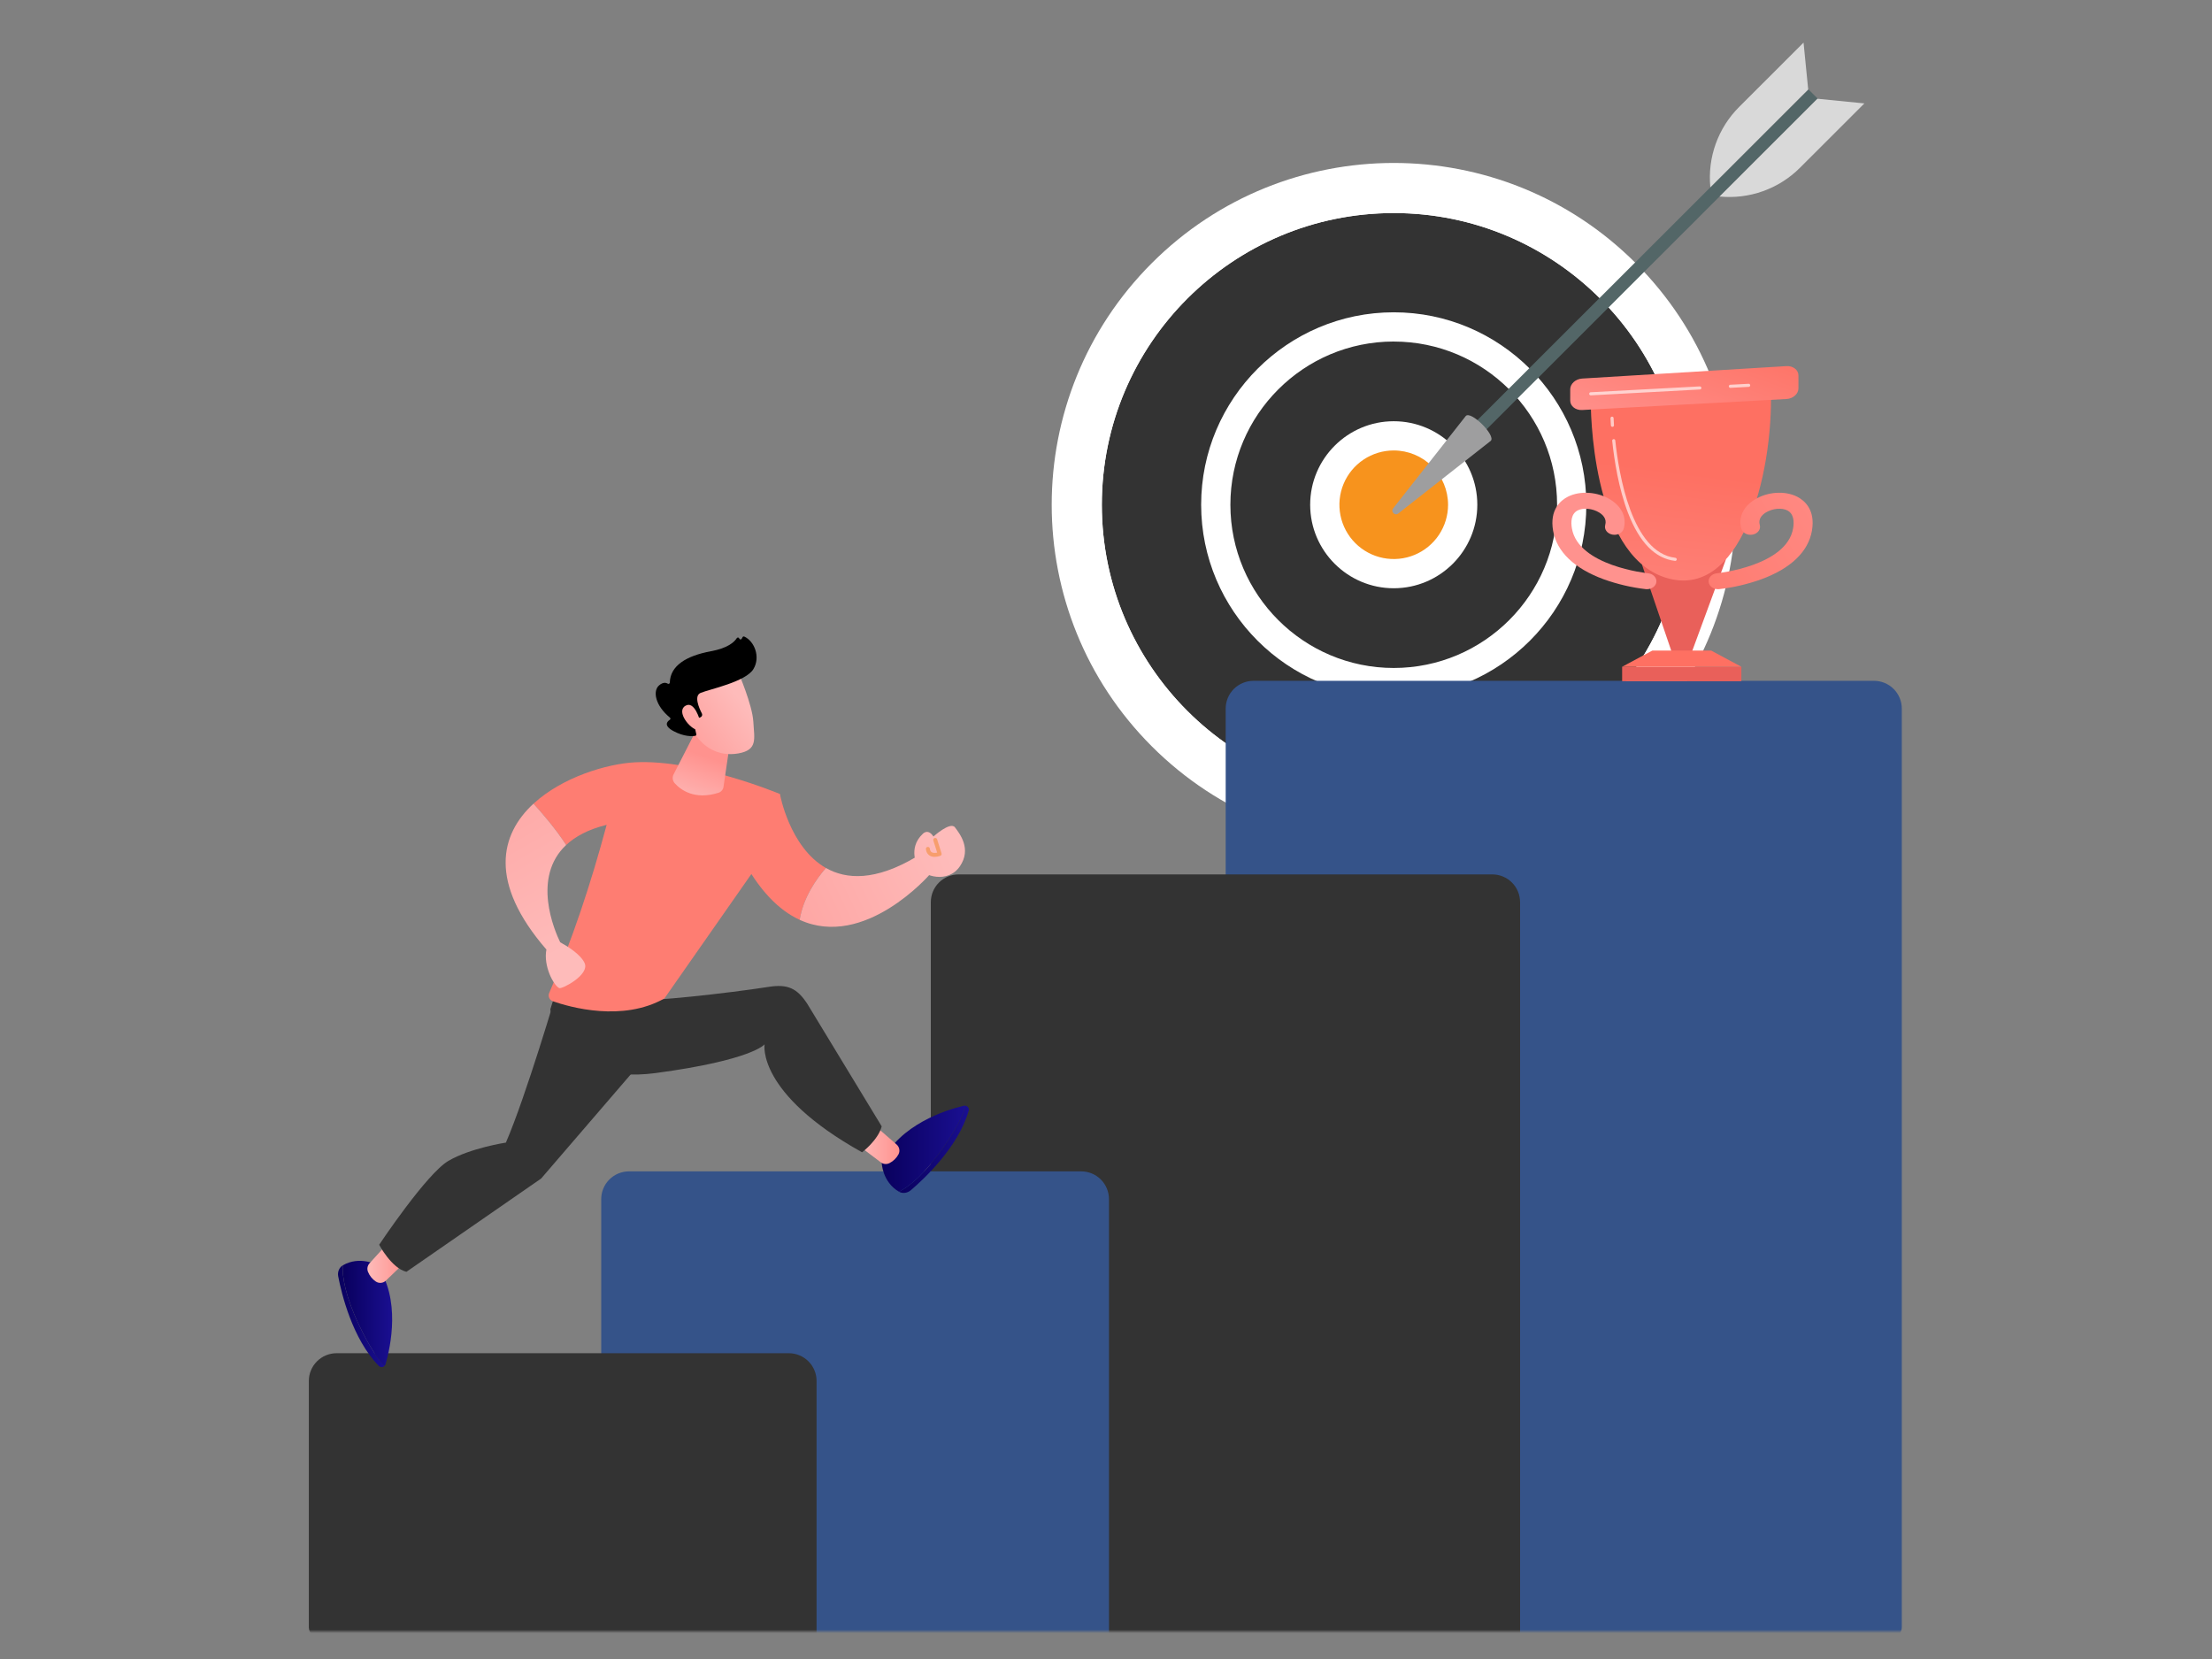 <svg width="640" height="480" viewBox="0 0 640 480" fill="none" xmlns="http://www.w3.org/2000/svg">
<rect x="0" y="0" width="640" height="480" fill="#808080" stroke="none"/>
<mask id="mask0_1359_512" style="mask-type:luminance" maskUnits="userSpaceOnUse" x="88" y="8" width="464" height="464">
<path d="M552 8H88V472H552V8Z" fill="white"/>
</mask>
<g mask="url(#mask0_1359_512)">
<path d="M473.232 215.962C511.88 177.343 511.88 114.731 473.232 76.112C434.584 37.494 371.924 37.494 333.276 76.112C294.628 114.731 294.628 177.343 333.276 215.962C371.924 254.581 434.584 254.581 473.232 215.962Z" fill="white"/>
<path d="M403.253 230.436C449.901 230.436 487.715 192.65 487.715 146.039C487.715 99.427 449.901 61.641 403.253 61.641C356.607 61.641 318.792 99.427 318.792 146.039C318.792 192.65 356.607 230.436 403.253 230.436Z" fill="#333333"/>
<path d="M403.251 234.668C354.355 234.668 314.561 194.91 314.561 146.044C314.561 97.175 354.349 57.418 403.251 57.418C452.154 57.418 491.944 97.169 491.944 146.038C491.944 194.908 452.156 234.668 403.251 234.668ZM403.251 61.645C356.679 61.645 318.792 99.505 318.792 146.044C318.792 192.581 356.679 230.439 403.251 230.439C449.823 230.439 487.713 192.58 487.713 146.044C487.713 99.507 449.825 61.64 403.251 61.64V61.645Z" fill="white"/>
<path d="M439.664 182.419C459.772 162.326 459.772 129.748 439.664 109.654C419.556 89.561 386.953 89.561 366.845 109.654C346.736 129.748 346.736 162.326 366.845 182.419C386.953 202.513 419.556 202.513 439.664 182.419Z" fill="#333333"/>
<path d="M403.251 201.718C372.527 201.718 347.53 176.74 347.53 146.038C347.53 115.336 372.528 90.358 403.251 90.358C433.975 90.358 458.975 115.336 458.975 146.038C458.975 176.74 433.977 201.718 403.251 201.718ZM403.251 98.813C377.193 98.813 355.99 119.998 355.99 146.038C355.99 172.079 377.193 193.264 403.251 193.264C429.311 193.264 450.514 172.077 450.514 146.038C450.514 119.999 429.315 98.82 403.251 98.82V98.813Z" fill="white"/>
<path d="M422.471 151.35C425.412 140.74 419.188 129.756 408.57 126.818C397.951 123.879 386.96 130.099 384.019 140.709C381.078 151.32 387.302 162.303 397.92 165.241C408.538 168.18 419.53 161.961 422.471 151.35Z" fill="#F7931D"/>
<path d="M403.251 170.199C389.919 170.199 379.073 159.361 379.073 146.039C379.073 132.716 389.919 121.876 403.251 121.876C416.584 121.876 427.432 132.714 427.432 146.039C427.432 159.363 416.586 170.199 403.251 170.199ZM403.251 130.331C400.143 130.331 397.103 131.253 394.519 132.978C391.933 134.704 389.919 137.158 388.729 140.028C387.539 142.898 387.228 146.056 387.834 149.103C388.44 152.15 389.938 154.948 392.136 157.145C394.335 159.342 397.136 160.838 400.185 161.444C403.234 162.051 406.395 161.74 409.267 160.551C412.14 159.362 414.595 157.348 416.322 154.765C418.049 152.182 418.971 149.146 418.971 146.039C418.967 141.874 417.309 137.881 414.362 134.936C411.415 131.991 407.419 130.335 403.251 130.331Z" fill="white"/>
<path d="M422.231 126.767L424.898 129.431L525.898 28.508L523.231 25.843L422.231 126.767Z" fill="#536667"/>
<path d="M424.115 120.338C425.645 118.809 432.858 126.016 431.329 127.546L404.568 148.564C403.577 149.339 402.299 148.06 403.082 147.078L424.115 120.338Z" fill="#9E9E9F"/>
<path d="M525.834 28.568L539.423 29.919L520.769 48.556C517.751 51.572 514.101 53.881 510.081 55.316C506.062 56.751 501.773 57.277 497.526 56.856L525.834 28.568Z" fill="#D9D9D9"/>
<path d="M523.168 25.902L521.822 12.326L503.164 30.965C500.146 33.981 497.836 37.628 496.399 41.645C494.964 45.661 494.437 49.946 494.86 54.19L523.168 25.902Z" fill="#D9D9D9"/>
<path d="M362.668 196.984H542.211C544.343 196.984 546.388 197.83 547.895 199.337C549.402 200.843 550.25 202.886 550.25 205.016V470.811C550.25 471.585 549.941 472.328 549.393 472.875C548.846 473.423 548.102 473.731 547.327 473.731H354.631V205.016C354.631 202.886 355.478 200.844 356.985 199.337C358.493 197.831 360.536 196.985 362.668 196.984Z" fill="#355389"/>
<path d="M277.354 252.991H431.767C433.899 252.991 435.943 253.837 437.45 255.343C438.958 256.85 439.805 258.892 439.805 261.023V474.508H269.316V261.017C269.317 258.889 270.165 256.847 271.672 255.342C273.179 253.836 275.223 252.991 277.354 252.991Z" fill="#333333"/>
<path d="M181.989 338.913H312.82C314.953 338.913 316.997 339.758 318.504 341.264C320.011 342.771 320.859 344.814 320.859 346.944V473.731H176.874C176.49 473.731 176.11 473.656 175.756 473.509C175.401 473.362 175.079 473.146 174.808 472.875C174.536 472.604 174.321 472.283 174.174 471.928C174.027 471.574 173.952 471.194 173.952 470.811V346.944C173.952 344.814 174.798 342.771 176.306 341.264C177.813 339.758 179.858 338.913 181.989 338.913Z" fill="#355389"/>
<path d="M97.392 391.525H228.223C230.355 391.525 232.4 392.371 233.907 393.878C235.415 395.384 236.261 397.427 236.261 399.557V473.733H92.277C91.893 473.733 91.513 473.657 91.158 473.51C90.803 473.363 90.481 473.148 90.21 472.876C89.938 472.605 89.723 472.284 89.576 471.929C89.43 471.574 89.354 471.194 89.354 470.811V399.557C89.354 397.427 90.201 395.384 91.709 393.878C93.216 392.371 95.261 391.525 97.392 391.525Z" fill="#333333"/>
<path d="M489.364 189.017H483.801L475.055 163.311L499.365 161.836L489.364 189.017Z" fill="url(#paint0_linear_1359_512)"/>
<path d="M460.257 115.553C460.231 117.723 460.231 160.201 481.811 167.1C503.392 173.998 513.14 138.056 512.371 112.464L460.257 115.553Z" fill="url(#paint1_linear_1359_512)"/>
<path d="M503.832 192.916H469.331V197.101H503.832V192.916Z" fill="url(#paint2_linear_1359_512)"/>
<path d="M503.832 192.915H469.331L478.063 188.235H495.101L503.832 192.915Z" fill="url(#paint3_linear_1359_512)"/>
<path d="M457.758 109.526C455.863 109.642 454.314 111.043 454.314 112.641V115.908C454.314 117.505 455.863 118.729 457.76 118.628L516.898 115.447C518.794 115.345 520.343 113.961 520.343 112.357V108.625C520.343 107.029 518.794 105.818 516.9 105.929L457.758 109.526Z" fill="url(#paint4_linear_1359_512)"/>
<path d="M497.094 170.476C495.715 170.476 494.526 169.606 494.366 168.426C494.201 167.158 495.276 166.011 496.783 165.866C497.07 165.838 516.918 163.743 518.799 152.888C519.116 151.058 519.082 148.668 517.111 147.671C515.485 146.846 512.824 147.107 510.921 148.278C509.839 148.938 508.656 150.111 509.158 151.885C509.512 153.128 508.6 154.374 507.123 154.671C505.647 154.968 504.165 154.201 503.816 152.961C502.904 149.742 504.348 146.598 507.68 144.543C511.383 142.264 516.436 141.92 519.954 143.704C522.012 144.748 525.31 147.415 524.248 153.554C523.198 159.622 518.125 164.484 509.583 167.612C505.648 169.024 501.562 169.979 497.409 170.458C497.303 170.471 497.197 170.476 497.094 170.476Z" fill="url(#paint5_linear_1359_512)"/>
<path d="M476.509 170.477C477.886 170.477 479.075 169.607 479.236 168.427C479.401 167.159 478.326 166.012 476.819 165.867C476.532 165.839 456.684 163.743 454.802 152.889C454.485 151.059 454.521 148.668 456.491 147.671C458.117 146.846 460.777 147.108 462.681 148.279C463.763 148.939 464.945 150.111 464.443 151.885C464.09 153.128 465.001 154.375 466.479 154.672C467.955 154.969 469.437 154.201 469.79 152.96C470.703 149.741 469.259 146.597 465.927 144.542C462.223 142.263 457.171 141.919 453.653 143.703C451.594 144.747 448.297 147.414 449.358 153.553C450.409 159.621 455.482 164.483 464.024 167.611C467.958 169.023 472.041 169.979 476.194 170.459C476.299 170.471 476.405 170.477 476.509 170.477Z" fill="url(#paint6_linear_1359_512)"/>
<path opacity="0.63" d="M500.66 112.217C500.54 112.22 500.425 112.176 500.338 112.094C500.252 112.012 500.201 111.899 500.197 111.78C500.195 111.661 500.238 111.546 500.321 111.459C500.402 111.373 500.515 111.322 500.634 111.318L505.92 111.035C506.04 111.028 506.157 111.07 506.246 111.149C506.334 111.229 506.387 111.341 506.393 111.46C506.4 111.579 506.359 111.695 506.279 111.784C506.199 111.873 506.088 111.927 505.968 111.933L500.682 112.217H500.66Z" fill="white"/>
<path opacity="0.63" d="M460.255 114.389C460.137 114.393 460.021 114.348 459.934 114.266C459.848 114.184 459.798 114.071 459.795 113.952C459.791 113.833 459.836 113.717 459.918 113.631C460.001 113.544 460.113 113.495 460.233 113.491L491.784 111.796C491.844 111.791 491.904 111.798 491.961 111.817C492.018 111.836 492.071 111.866 492.116 111.905C492.162 111.945 492.198 111.993 492.224 112.047C492.25 112.101 492.266 112.16 492.269 112.219C492.272 112.279 492.264 112.34 492.243 112.396C492.223 112.452 492.192 112.504 492.151 112.548C492.11 112.593 492.06 112.628 492.006 112.653C491.95 112.677 491.892 112.691 491.832 112.692L460.281 114.389H460.255Z" fill="white"/>
<path opacity="0.63" d="M484.689 162.284H484.637C478.923 161.624 474.355 156.977 471.061 148.465C468.34 141.435 467.055 133.208 466.457 127.545C466.444 127.426 466.48 127.308 466.555 127.214C466.63 127.122 466.739 127.063 466.857 127.05C466.976 127.038 467.095 127.073 467.187 127.148C467.281 127.223 467.34 127.332 467.352 127.451C468.378 137.173 472.127 159.942 484.74 161.391C484.854 161.405 484.957 161.462 485.03 161.55C485.104 161.637 485.141 161.749 485.134 161.863C485.127 161.976 485.078 162.084 484.995 162.162C484.913 162.241 484.803 162.285 484.689 162.286V162.284Z" fill="white"/>
<path opacity="0.63" d="M466.523 123.504C466.409 123.504 466.299 123.459 466.216 123.381C466.132 123.304 466.083 123.197 466.075 123.082C465.991 121.786 465.968 121.041 465.967 121.01C465.963 120.89 466.007 120.775 466.089 120.688C466.17 120.602 466.284 120.551 466.402 120.548C466.462 120.543 466.522 120.551 466.578 120.571C466.634 120.592 466.685 120.623 466.729 120.664C466.772 120.705 466.807 120.754 466.83 120.81C466.854 120.864 466.866 120.924 466.865 120.983C466.865 120.992 466.888 121.746 466.972 123.025C466.98 123.144 466.94 123.26 466.861 123.35C466.782 123.439 466.672 123.494 466.553 123.502L466.523 123.504Z" fill="white"/>
<path d="M225.656 229.736L214.213 247.328C219.537 257.691 225.446 263.413 231.365 266.133C232.422 259.677 236.195 254.317 238.964 251.134C228.413 245.135 225.656 229.736 225.656 229.736Z" fill="#FE7D72"/>
<path d="M264.975 247.977C253.26 254.909 244.886 254.498 238.965 251.134C236.195 254.319 232.422 259.678 231.366 266.133C250.172 274.78 269.003 253.017 269.003 253.017L264.975 247.977Z" fill="url(#paint7_linear_1359_512)"/>
<path d="M265.612 250.988C265.612 250.988 262.45 245.478 266.999 241.249C266.999 241.249 268.465 239.577 270.075 242.033C270.075 242.033 274.968 237.594 276.307 239.383C277.644 241.17 281.193 245.598 277.728 250.648C274.225 255.754 267.158 253.486 265.612 250.988Z" fill="url(#paint8_linear_1359_512)"/>
<path d="M270.422 247.921C269.929 247.934 269.442 247.814 269.011 247.573C268.579 247.318 268.035 246.784 267.896 245.695C267.884 245.62 267.887 245.542 267.905 245.467C267.924 245.392 267.957 245.322 268.002 245.261C268.049 245.199 268.107 245.147 268.173 245.108C268.24 245.069 268.313 245.045 268.389 245.035C268.466 245.025 268.543 245.031 268.617 245.051C268.691 245.072 268.76 245.107 268.821 245.156C268.881 245.204 268.93 245.263 268.967 245.331C269.003 245.399 269.026 245.473 269.033 245.55C269.097 246.063 269.28 246.403 269.593 246.588C270.026 246.847 270.671 246.794 271.151 246.69L270.042 243.178C269.996 243.033 270.011 242.876 270.08 242.741C270.151 242.607 270.272 242.506 270.417 242.46C270.561 242.415 270.718 242.429 270.853 242.499C270.988 242.569 271.088 242.69 271.134 242.835L272.418 246.903C272.461 247.041 272.452 247.19 272.391 247.321C272.33 247.451 272.221 247.553 272.087 247.608C271.554 247.807 270.991 247.913 270.422 247.921Z" fill="#F79E6D"/>
<path d="M99.152 366.12C98.133 366.732 97.612 368.023 97.855 369.287C98.81 374.26 101.95 387.4 109.584 395.178C109.691 395.294 109.821 395.385 109.965 395.449C110.11 395.512 110.266 395.545 110.424 395.545C110.581 395.545 110.737 395.512 110.882 395.449C111.027 395.385 111.156 395.294 111.264 395.178C109.333 393.168 106.937 389.73 104.139 383.894C99.829 374.929 99.033 369.398 99.152 366.12Z" fill="url(#paint9_linear_1359_512)"/>
<path d="M109 365.935C109 365.935 104.083 363.262 99.186 366.1C99.173 366.1 99.163 366.117 99.152 366.123C99.033 369.401 99.829 374.933 104.132 383.902C106.931 389.739 109.326 393.176 111.257 395.187C111.407 395.029 111.516 394.837 111.574 394.627C113.008 389.651 116.033 375.833 109 365.935Z" fill="url(#paint10_linear_1359_512)"/>
<path d="M116.102 366.244L111.655 370.517C111.274 370.886 110.778 371.114 110.249 371.164C109.721 371.214 109.191 371.083 108.748 370.792C107.73 370.109 106.941 369.139 106.481 368.003C106.309 367.591 106.258 367.139 106.334 366.698C106.41 366.258 106.61 365.848 106.911 365.517L111.359 360.626C111.606 360.355 111.914 360.146 112.257 360.015C112.6 359.883 112.969 359.834 113.334 359.872C113.699 359.91 114.05 360.032 114.36 360.23C114.669 360.428 114.927 360.695 115.114 361.012L116.505 363.362C116.773 363.817 116.879 364.35 116.806 364.873C116.733 365.396 116.485 365.88 116.102 366.244Z" fill="url(#paint11_linear_1359_512)"/>
<path d="M260.135 344.813C261.17 345.396 262.55 345.209 263.529 344.374C267.385 341.086 277.264 331.865 280.261 321.395C280.309 321.245 280.326 321.087 280.31 320.931C280.294 320.774 280.246 320.622 280.168 320.485C280.09 320.347 279.985 320.227 279.859 320.133C279.733 320.039 279.589 319.971 279.435 319.935C278.641 322.605 276.835 326.383 273.142 331.7C267.464 339.871 263.044 343.298 260.135 344.813Z" fill="url(#paint12_linear_1359_512)"/>
<path d="M255.106 336.349C255.106 336.349 255.21 341.941 260.096 344.793C260.11 344.793 260.123 344.805 260.135 344.811C263.044 343.296 267.464 339.87 273.142 331.699C276.835 326.382 278.641 322.604 279.435 319.933C279.225 319.88 279.004 319.88 278.792 319.933C273.758 321.147 260.241 325.349 255.106 336.349Z" fill="url(#paint13_linear_1359_512)"/>
<path d="M254.76 327.091L259.418 331.142C259.819 331.489 260.09 331.962 260.186 332.484C260.283 333.006 260.2 333.544 259.95 334.012C259.361 335.085 258.462 335.957 257.372 336.515C256.977 336.724 256.53 336.815 256.084 336.779C255.64 336.743 255.213 336.581 254.857 336.311L249.588 332.32C249.297 332.098 249.06 331.811 248.899 331.481C248.738 331.152 248.656 330.789 248.661 330.423C248.666 330.056 248.757 329.695 248.926 329.37C249.095 329.044 249.338 328.763 249.637 328.55L251.855 326.955C252.284 326.647 252.804 326.494 253.331 326.519C253.859 326.543 254.363 326.744 254.76 327.091Z" fill="url(#paint14_linear_1359_512)"/>
<path d="M161.334 286.063C161.334 286.063 152.249 316.995 146.373 330.589C146.373 330.589 136.105 332.154 129.748 335.872C123.392 339.588 109.703 360.149 109.703 360.149C109.703 360.149 113.279 366.932 117.592 367.972L156.564 340.99L187.667 304.841L186.191 288.077L161.334 286.063Z" fill="#333333"/>
<path d="M161.894 283.542L159.23 292.011C159.23 292.011 161.663 314.217 189.679 310.473C217.696 306.73 221.215 302.158 221.215 302.158C221.215 302.158 218.789 316.34 249.423 333.393C249.423 333.393 254.08 329.88 255.106 325.891L233.631 290.533C230.646 285.897 227.876 284.675 222.424 285.527C210.366 287.41 187.791 289.867 184.375 289.284L161.894 283.542Z" fill="#333333"/>
<path d="M183.776 220.557C175.61 220.972 162.705 224.849 154.371 232.518C156.933 235.345 160.877 239.946 163.815 244.48C166.442 242.016 170.213 239.964 175.522 238.65C170.93 255.797 165.507 272.121 158.899 287.3C158.8 287.523 158.749 287.765 158.748 288.01C158.748 288.255 158.798 288.497 158.895 288.721C158.993 288.945 159.135 289.147 159.315 289.313C159.494 289.48 159.706 289.608 159.937 289.688C165.057 291.469 180.136 295.713 192.236 288.881L219.06 250.5C221.944 246.372 223.84 241.637 224.602 236.661L225.661 229.728C225.661 229.728 201.566 219.648 183.776 220.557Z" fill="#FE7D72"/>
<path d="M169.141 278.635C167.975 276.064 163.984 273.661 162.079 272.628C160.427 269.214 153.807 253.863 163.807 244.481C160.869 239.941 156.925 235.346 154.363 232.518C144.744 241.368 141.224 255.268 158.092 274.73C157.17 279.517 160.175 285.105 161.799 285.887C162.552 286.247 170.696 282.055 169.141 278.635Z" fill="url(#paint15_linear_1359_512)"/>
<path d="M201.895 210.362L194.886 224.063C194.677 224.471 194.596 224.933 194.655 225.388C194.714 225.843 194.91 226.269 195.216 226.61C196.915 228.498 200.922 231.562 207.893 229.366C208.269 229.244 208.603 229.018 208.858 228.716C209.113 228.413 209.277 228.045 209.332 227.654L211.157 215.204L201.895 210.362Z" fill="url(#paint16_linear_1359_512)"/>
<path d="M213.578 194.445C213.578 194.445 217.688 203.881 217.963 208.835C218.239 213.788 219.308 217.006 213.578 217.997C207.847 218.987 203.02 216.142 200.405 211.208C200.405 211.208 196.306 203.615 197.227 200.494C198.147 197.372 213.578 194.445 213.578 194.445Z" fill="url(#paint17_linear_1359_512)"/>
<path d="M202.363 207.66L202.693 207.517C202.792 207.474 202.88 207.411 202.953 207.332C203.026 207.253 203.082 207.161 203.119 207.06C203.154 206.959 203.169 206.851 203.162 206.744C203.155 206.637 203.126 206.533 203.076 206.438C202.269 204.877 200.693 201.302 202.728 200.468C205.351 199.394 215.74 197.277 217.981 193.594C220.129 190.053 218.226 185.484 215.358 184.185C215.267 184.142 215.164 184.135 215.068 184.166C214.972 184.197 214.891 184.262 214.841 184.35L214.602 184.802C214.565 184.871 214.509 184.927 214.441 184.963C214.372 185 214.295 185.015 214.218 185.008C214.14 185 214.068 184.969 214.008 184.92C213.948 184.87 213.905 184.804 213.883 184.73C213.863 184.657 213.822 184.593 213.766 184.543C213.71 184.494 213.64 184.461 213.566 184.451C213.492 184.44 213.415 184.451 213.348 184.483C213.28 184.515 213.222 184.566 213.183 184.629C212.494 185.73 210.634 187.518 205.66 188.433C198.59 189.737 193.917 192.597 193.8 197.478C193.8 197.548 193.782 197.617 193.745 197.678C193.71 197.738 193.659 197.788 193.598 197.822C193.536 197.856 193.466 197.872 193.396 197.87C193.326 197.867 193.257 197.846 193.198 197.808C192.676 197.49 191.84 197.341 190.72 198.278C188.779 199.909 189.574 204.141 193.829 207.622C193.878 207.659 193.916 207.708 193.942 207.763C193.968 207.817 193.981 207.878 193.979 207.939C193.977 207.999 193.961 208.058 193.932 208.112C193.902 208.165 193.861 208.21 193.811 208.245C193.039 208.74 191.889 209.941 194.87 211.533C197.952 213.184 200.255 213.045 201.147 212.899C201.199 212.889 201.249 212.87 201.293 212.842C201.338 212.814 201.377 212.776 201.406 212.733C201.436 212.689 201.456 212.639 201.466 212.588C201.476 212.536 201.474 212.483 201.463 212.431L200.516 208.139C200.503 208.083 200.504 208.024 200.517 207.967C200.53 207.91 200.556 207.857 200.592 207.812C200.629 207.766 200.675 207.729 200.728 207.704C200.78 207.679 200.838 207.666 200.896 207.666L202.363 207.66Z" fill="black"/>
<path d="M202.541 208.566C202.541 208.566 200.974 202.54 198.269 204.229C195.565 205.917 199.671 210.981 201.845 211.208L202.541 208.566Z" fill="url(#paint18_linear_1359_512)"/>
</g>
<defs>
<linearGradient id="paint0_linear_1359_512" x1="490.464" y1="100.134" x2="488.62" y2="135.562" gradientUnits="userSpaceOnUse">
<stop stop-color="#E1473D"/>
<stop offset="1" stop-color="#E9605A"/>
</linearGradient>
<linearGradient id="paint1_linear_1359_512" x1="475.281" y1="206.151" x2="484.132" y2="136.032" gradientUnits="userSpaceOnUse">
<stop stop-color="#FF928E"/>
<stop offset="1" stop-color="#FE7062"/>
</linearGradient>
<linearGradient id="paint2_linear_1359_512" x1="490.877" y1="126.346" x2="488.664" y2="161.774" gradientUnits="userSpaceOnUse">
<stop stop-color="#E1473D"/>
<stop offset="1" stop-color="#E9605A"/>
</linearGradient>
<linearGradient id="paint3_linear_1359_512" x1="532.979" y1="134.281" x2="507.888" y2="166.038" gradientUnits="userSpaceOnUse">
<stop stop-color="#FF928E"/>
<stop offset="1" stop-color="#FE7062"/>
</linearGradient>
<linearGradient id="paint4_linear_1359_512" x1="480.651" y1="131.321" x2="495.036" y2="90.72" gradientUnits="userSpaceOnUse">
<stop stop-color="#FF928E"/>
<stop offset="1" stop-color="#FE7062"/>
</linearGradient>
<linearGradient id="paint5_linear_1359_512" x1="547.997" y1="131.623" x2="464.198" y2="184.823" gradientUnits="userSpaceOnUse">
<stop stop-color="#FF928E"/>
<stop offset="1" stop-color="#FE7062"/>
</linearGradient>
<linearGradient id="paint6_linear_1359_512" x1="1909.47" y1="1072.22" x2="1993.27" y2="1125.42" gradientUnits="userSpaceOnUse">
<stop stop-color="#FF928E"/>
<stop offset="1" stop-color="#FE7062"/>
</linearGradient>
<linearGradient id="paint7_linear_1359_512" x1="273.54" y1="244.794" x2="187.588" y2="286.463" gradientUnits="userSpaceOnUse">
<stop stop-color="#FEBBBA"/>
<stop offset="1" stop-color="#FF928E"/>
</linearGradient>
<linearGradient id="paint8_linear_1359_512" x1="273.951" y1="245.638" x2="187.998" y2="287.307" gradientUnits="userSpaceOnUse">
<stop stop-color="#FEBBBA"/>
<stop offset="1" stop-color="#FF928E"/>
</linearGradient>
<linearGradient id="paint9_linear_1359_512" x1="97.797" y1="380.834" x2="111.257" y2="380.834" gradientUnits="userSpaceOnUse">
<stop stop-color="#09005D"/>
<stop offset="1" stop-color="#1A0F91"/>
</linearGradient>
<linearGradient id="paint10_linear_1359_512" x1="99.14" y1="379.989" x2="113.464" y2="379.989" gradientUnits="userSpaceOnUse">
<stop stop-color="#09005D"/>
<stop offset="1" stop-color="#1A0F91"/>
</linearGradient>
<linearGradient id="paint11_linear_1359_512" x1="106.291" y1="365.516" x2="116.824" y2="365.516" gradientUnits="userSpaceOnUse">
<stop stop-color="#FEBBBA"/>
<stop offset="1" stop-color="#FF928E"/>
</linearGradient>
<linearGradient id="paint12_linear_1359_512" x1="260.135" y1="332.542" x2="280.312" y2="332.542" gradientUnits="userSpaceOnUse">
<stop stop-color="#09005D"/>
<stop offset="1" stop-color="#1A0F91"/>
</linearGradient>
<linearGradient id="paint13_linear_1359_512" x1="255.106" y1="332.354" x2="279.435" y2="332.354" gradientUnits="userSpaceOnUse">
<stop stop-color="#09005D"/>
<stop offset="1" stop-color="#1A0F91"/>
</linearGradient>
<linearGradient id="paint14_linear_1359_512" x1="248.655" y1="331.651" x2="260.227" y2="331.651" gradientUnits="userSpaceOnUse">
<stop stop-color="#FEBBBA"/>
<stop offset="1" stop-color="#FF928E"/>
</linearGradient>
<linearGradient id="paint15_linear_1359_512" x1="166.842" y1="272.887" x2="115.73" y2="182.482" gradientUnits="userSpaceOnUse">
<stop stop-color="#FEBBBA"/>
<stop offset="1" stop-color="#FF928E"/>
</linearGradient>
<linearGradient id="paint16_linear_1359_512" x1="199.187" y1="234.211" x2="204.536" y2="218.948" gradientUnits="userSpaceOnUse">
<stop stop-color="#FEBBBA"/>
<stop offset="1" stop-color="#FF928E"/>
</linearGradient>
<linearGradient id="paint17_linear_1359_512" x1="214.44" y1="202.752" x2="190.954" y2="220.735" gradientUnits="userSpaceOnUse">
<stop stop-color="#FEBBBA"/>
<stop offset="1" stop-color="#FF928E"/>
</linearGradient>
<linearGradient id="paint18_linear_1359_512" x1="211.524" y1="198.945" x2="188.041" y2="216.927" gradientUnits="userSpaceOnUse">
<stop stop-color="#FEBBBA"/>
<stop offset="1" stop-color="#FF928E"/>
</linearGradient>
</defs>
</svg>
